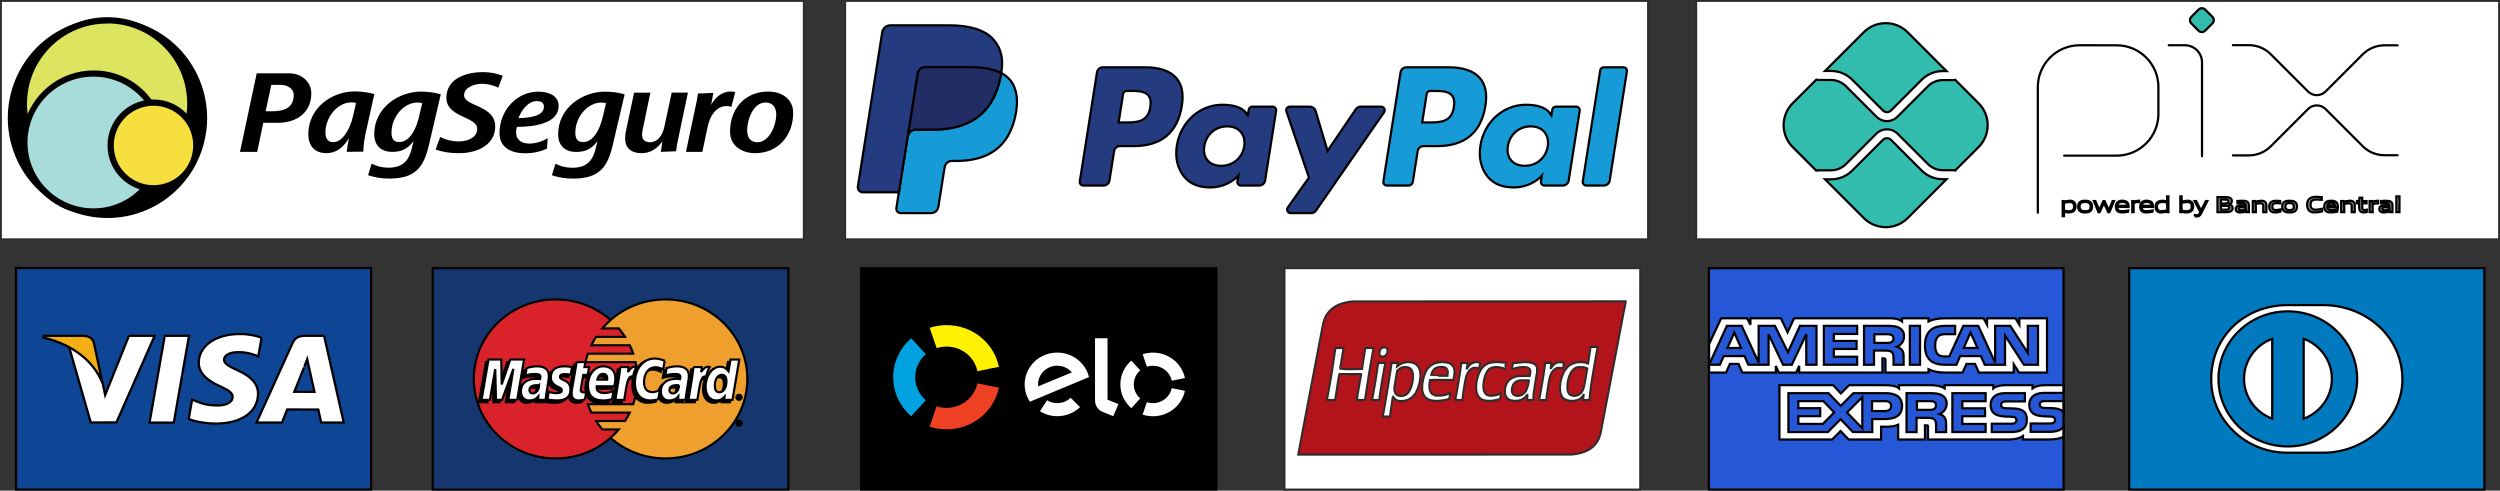 <svg xmlns="http://www.w3.org/2000/svg" xmlns:cc="http://creativecommons.org/ns#" xmlns:dc="http://purl.org/dc/elements/1.1/" xmlns:rdf="http://www.w3.org/1999/02/22-rdf-syntax-ns#" width="559.2" height="109.74"><rect width="100%" height="100%" fill="#333333" stroke="none"/><g transform="translate(-18.819 43.736)"><g stroke-width=".5"><g transform="matrix(.89 0 0 .957 58.381 1.343)" stroke="#2d2c2b"><path d="m278.37 67.331v-51.761h89.405v51.761z" fill="#fff" fill-rule="evenodd"></path><path d="m316.21 59.144-34.378 0.012v-0.083c0-0.045 0.055-0.341 0.122-0.656s0.171-0.816 0.232-1.114c0.06-0.297 0.163-0.803 0.229-1.123 0.162-0.783 0.321-1.567 0.479-2.351 0.062-0.309 0.165-0.815 0.23-1.123 0.082-0.395 0.164-0.79 0.244-1.186 0.07-0.343 0.176-0.868 0.236-1.165 0.06-0.297 0.155-0.756 0.212-1.019 0.056-0.263 0.129-0.619 0.16-0.791 0.032-0.172 0.134-0.677 0.227-1.123 0.079-0.374 0.155-0.748 0.229-1.123 0.033-0.172 0.136-0.677 0.23-1.123 0.094-0.446 0.197-0.952 0.229-1.123 0.032-0.172 0.136-0.677 0.23-1.123 0.095-0.446 0.197-0.942 0.227-1.103 0.03-0.16 0.113-0.572 0.184-0.915 0.071-0.343 0.205-0.989 0.297-1.435 0.093-0.446 0.252-1.223 0.353-1.727 0.101-0.503 0.222-1.102 0.269-1.331 0.137-0.673 0.276-1.345 0.415-2.018 0.069-0.332 0.181-0.875 0.249-1.207 0.068-0.332 0.173-0.847 0.233-1.144 0.06-0.297 0.163-0.793 0.228-1.103 0.065-0.309 0.178-0.852 0.249-1.207 0.072-0.355 0.193-0.898 0.268-1.207 0.075-0.309 0.182-0.683 0.237-0.832 0.055-0.149 0.206-0.471 0.337-0.717l0.237-0.446 0.215-0.282c0.118-0.155 0.33-0.4 0.47-0.545 0.14-0.144 0.376-0.362 0.525-0.483 0.149-0.121 0.364-0.285 0.478-0.364 0.115-0.079 0.339-0.216 0.499-0.306 0.16-0.09 0.385-0.207 0.499-0.261 0.115-0.054 0.348-0.152 0.52-0.219 0.172-0.066 0.499-0.177 0.728-0.247 0.229-0.07 0.658-0.174 0.955-0.233s0.764-0.137 1.04-0.174l0.502-0.067 68.798-0.026v0.083c0 0.045-0.055 0.341-0.122 0.656-0.085 0.399-0.169 0.798-0.251 1.197-0.07 0.343-0.173 0.84-0.228 1.103-0.078 0.374-0.155 0.749-0.232 1.123-0.072 0.355-0.184 0.898-0.247 1.207-0.064 0.309-0.167 0.815-0.229 1.123-0.062 0.309-0.166 0.815-0.231 1.123-0.075 0.36-0.149 0.721-0.222 1.082-0.058 0.286-0.162 0.801-0.232 1.144-0.07 0.343-0.182 0.886-0.25 1.207-0.067 0.32-0.17 0.817-0.228 1.103-0.058 0.286-0.163 0.801-0.233 1.144-0.07 0.343-0.182 0.886-0.249 1.207-0.067 0.32-0.168 0.807-0.223 1.082-0.154 0.763-0.309 1.526-0.465 2.288-0.056 0.275-0.157 0.761-0.223 1.082-0.085 0.409-0.169 0.818-0.253 1.227-0.073 0.355-0.176 0.86-0.231 1.123-0.054 0.263-0.156 0.759-0.226 1.102-0.082 0.402-0.165 0.804-0.247 1.207-0.066 0.321-0.17 0.826-0.231 1.124-0.06 0.297-0.166 0.812-0.234 1.144-0.068 0.332-0.18 0.875-0.247 1.207-0.068 0.332-0.17 0.828-0.226 1.103-0.077 0.374-0.153 0.749-0.23 1.123-0.082 0.401-0.166 0.802-0.252 1.202l-0.125 0.578-0.149 0.4c-0.082 0.22-0.206 0.512-0.274 0.65-0.069 0.137-0.209 0.38-0.311 0.538-0.102 0.159-0.245 0.362-0.317 0.452-0.072 0.09-0.289 0.322-0.482 0.516l-0.351 0.352-0.338 0.24c-0.186 0.132-0.386 0.266-0.445 0.298-0.059 0.032-0.282 0.146-0.497 0.254-0.215 0.107-0.518 0.244-0.674 0.304-0.156 0.06-0.465 0.162-0.686 0.226-0.222 0.065-0.459 0.128-0.528 0.141-0.069 0.013-0.307 0.062-0.53 0.11s-0.672 0.117-0.999 0.156l-0.594 0.071-34.378 0.012zm-12.231-8.892h0.895l0.025-0.066c0.014-0.036 0.025-0.121 0.025-0.189 0-0.068 0.029-0.314 0.066-0.548 0.036-0.234 0.12-0.771 0.188-1.194 0.067-0.423 0.168-1.06 0.224-1.415 0.053-0.336 0.104-0.672 0.152-1.009 0.028-0.2 0.061-0.364 0.074-0.364s0.071 0.088 0.129 0.197l0.104 0.197 0.231 0.233 0.231 0.232 0.284 0.114 0.284 0.114 0.338 0.044 0.339 0.044 0.429-0.026 0.429-0.026 0.465-0.12 0.465-0.12 0.25-0.114c0.137-0.063 0.381-0.199 0.541-0.304l0.291-0.19 0.272-0.272c0.149-0.149 0.36-0.389 0.468-0.532 0.108-0.143 0.197-0.271 0.197-0.284 0-0.013 0.053-0.102 0.118-0.197 0.065-0.096 0.198-0.361 0.295-0.59 0.098-0.229 0.25-0.641 0.338-0.915l0.161-0.499 0.083-0.432c0.046-0.238 0.105-0.631 0.131-0.874l0.048-0.441-0.028-0.374-0.028-0.374-0.087-0.374-0.087-0.374-0.141-0.28-0.141-0.281-0.272-0.288-0.271-0.288-0.321-0.166-0.321-0.166-0.354-0.085-0.354-0.085-0.354-0.026-0.354-0.026-0.394 0.045-0.394 0.045-0.321 0.082-0.322 0.082-0.279 0.129c-0.154 0.071-0.377 0.192-0.497 0.268-0.12 0.077-0.243 0.165-0.274 0.196-0.031 0.031-0.106 0.089-0.166 0.128l-0.109 0.072 0.076-0.366c0.042-0.201 0.077-0.389 0.078-0.417l9e-4 -0.052h-1.526l-0.134 0.843c-0.074 0.463-0.19 1.18-0.258 1.592-0.151 0.909-0.303 1.817-0.458 2.725-0.068 0.4-0.18 1.037-0.25 1.415-0.069 0.378-0.171 0.93-0.226 1.228-0.055 0.297-0.158 0.859-0.23 1.248-0.084 0.458-0.169 0.916-0.255 1.373-0.081 0.43-0.164 0.86-0.249 1.29-0.068 0.343-0.134 0.666-0.146 0.718l-0.023 0.094h0.895zm3.851-4.811-0.347 0.021-0.227-0.04-0.227-0.04-0.231-0.105-0.231-0.105-0.161-0.154-0.161-0.154-0.093-0.208c-0.051-0.114-0.117-0.309-0.146-0.432l-0.053-0.224 0.021-0.359 0.021-0.358 0.107-0.562c0.081-0.429 0.159-0.86 0.235-1.29 0.07-0.401 0.177-0.987 0.237-1.304l0.109-0.576 0.238-0.198c0.131-0.109 0.339-0.256 0.462-0.325l0.223-0.127 0.291-0.09 0.291-0.09 0.374-0.022 0.374-0.022 0.305 0.065 0.305 0.065 0.215 0.099 0.215 0.099 0.361 0.363 0.097 0.192c0.054 0.106 0.129 0.312 0.167 0.46l0.07 0.267-0.021 0.791-0.021 0.791-0.107 0.467c-0.059 0.257-0.171 0.65-0.249 0.874l-0.142 0.407-0.174 0.329c-0.096 0.181-0.243 0.426-0.327 0.543s-0.219 0.271-0.299 0.34c-0.097 0.083-0.196 0.162-0.298 0.239l-0.152 0.114-0.706 0.24zm8.64 1.144 0.458 0.005 0.457-0.042c0.252-0.023 0.664-0.071 0.915-0.106 0.252-0.035 0.687-0.115 0.967-0.176l0.509-0.112 0.025-0.188c0.014-0.103 0.071-0.41 0.127-0.682l0.102-0.495-0.023-0.022-0.022-0.022-0.155 0.075c-0.086 0.041-0.352 0.14-0.592 0.219l-0.436 0.144-0.458 0.089-0.458 0.089-1.456 3e-3 -0.25-0.08c-0.137-0.044-0.339-0.124-0.449-0.178l-0.199-0.099-0.164-0.148-0.164-0.148-0.128-0.224-0.128-0.224-0.08-0.281-0.08-0.281-1e-3 -1.04 0.071-0.464 0.072-0.464 0.626-0.029 0.626-0.029 2.314 0.015 2.314 0.015 0.07-0.296c0.038-0.163 0.097-0.5 0.131-0.749l0.061-0.453 9e-4 -0.381 9e-4 -0.381-0.066-0.284-0.066-0.284-0.109-0.188c-0.06-0.103-0.166-0.253-0.234-0.333-0.069-0.08-0.193-0.192-0.274-0.25-0.082-0.058-0.242-0.155-0.357-0.216l-0.208-0.111-0.363-0.088-0.363-0.087-0.448-0.043-0.448-0.043-0.416 0.027-0.416 0.027-0.499 0.096-0.499 0.096-0.312 0.125c-0.172 0.068-0.434 0.194-0.582 0.278-0.149 0.084-0.355 0.222-0.458 0.305-0.103 0.084-0.282 0.246-0.396 0.361-0.115 0.115-0.285 0.321-0.378 0.458-0.093 0.138-0.235 0.381-0.317 0.541-0.081 0.16-0.187 0.385-0.235 0.499-0.048 0.114-0.135 0.348-0.194 0.52-0.059 0.172-0.151 0.499-0.205 0.728-0.064 0.277-0.118 0.556-0.165 0.837l-0.067 0.421 1e-3 1.238 0.063 0.27c0.035 0.149 0.101 0.373 0.148 0.499 0.046 0.126 0.132 0.313 0.191 0.416 0.059 0.103 0.184 0.269 0.278 0.368 0.094 0.1 0.265 0.251 0.38 0.336 0.114 0.085 0.318 0.205 0.453 0.266l0.245 0.111 0.341 0.083c0.188 0.045 0.471 0.099 0.629 0.119 0.158 0.02 0.494 0.039 0.745 0.042zm0.784-5.861c-1.152 0-2.094-0.008-2.094-0.018 0-0.01 0.049-0.155 0.109-0.323 0.06-0.167 0.166-0.416 0.234-0.553l0.125-0.249 0.275-0.274 0.275-0.274 0.271-0.129c0.149-0.071 0.345-0.149 0.437-0.172 0.092-0.024 0.354-0.055 0.582-0.069l0.416-0.027 0.32 0.041 0.319 0.041 0.232 0.106 0.232 0.106 0.127 0.137c0.07 0.075 0.153 0.187 0.185 0.247l0.058 0.11 0.038 0.244 0.038 0.244-0.044 0.406-0.044 0.406h-2.095zm12.448 5.862 0.458 0.005 0.52-0.062c0.286-0.034 0.666-0.09 0.846-0.125 0.217-0.044 0.432-0.095 0.645-0.153 0.175-0.05 0.334-0.103 0.353-0.119 0.019-0.016 0.068-0.205 0.11-0.42 0.042-0.215 0.095-0.503 0.118-0.64s0.034-0.257 0.026-0.266c-8e-3 -9e-3 -0.039 0.003-0.068 0.026-0.029 0.023-0.233 0.109-0.454 0.191l-0.401 0.149-0.571 0.111-0.571 0.111-0.485-0.017-0.485-0.017-0.276-0.096-0.276-0.096-0.213-0.186-0.213-0.186-0.141-0.257-0.141-0.257-0.067-0.344-0.067-0.344 5e-4 -0.447 5e-4 -0.446 0.082-0.541 0.082-0.541 0.086-0.291c0.048-0.16 0.102-0.347 0.12-0.416 0.018-0.069 0.094-0.265 0.17-0.437 0.075-0.172 0.209-0.437 0.297-0.589l0.161-0.277 0.198-0.205 0.198-0.205 0.209-0.13 0.21-0.13 0.269-0.083c0.148-0.045 0.409-0.105 0.581-0.131l0.312-0.049 0.915 0.046 0.541 0.108 0.541 0.108 0.22 0.082c0.121 0.045 0.225 0.082 0.232 0.082 6e-3 0 0.035-0.154 0.065-0.343 0.029-0.189 0.081-0.499 0.115-0.69 0.034-0.191 0.054-0.355 0.044-0.365-0.01-0.01-0.172-0.036-0.361-0.058-0.189-0.021-0.702-0.059-1.139-0.085l-0.796-0.046-0.562 0.043-0.562 0.043-0.416 0.087-0.416 0.087-0.268 0.107c-0.147 0.059-0.363 0.165-0.48 0.236-0.112 0.068-0.222 0.139-0.329 0.212-0.065 0.046-0.261 0.224-0.436 0.397l-0.319 0.314-0.178 0.261c-0.098 0.143-0.267 0.442-0.376 0.664l-0.198 0.404-0.152 0.437c-0.083 0.24-0.2 0.633-0.259 0.874l-0.107 0.437-0.039 0.395-0.039 0.395 4e-4 0.52 5e-4 0.52 0.039 0.303 0.039 0.303 0.125 0.311 0.124 0.311 0.144 0.225 0.144 0.225 0.229 0.225 0.229 0.225 0.242 0.128 0.242 0.128 0.318 0.088c0.175 0.049 0.428 0.104 0.562 0.124 0.134 0.019 0.45 0.038 0.702 0.041h-5e-4zm6.844-0.015 0.562-0.016 0.354-0.09 0.354-0.091 0.229-0.108c0.126-0.059 0.332-0.177 0.457-0.261 0.126-0.084 0.321-0.244 0.433-0.355 0.112-0.111 0.279-0.301 0.37-0.422s0.171-0.214 0.178-0.207c7e-3 0.007-0.014 0.199-0.047 0.427-0.032 0.229-0.059 0.532-0.06 0.676l-6e-4 0.26h1.527l0.023-0.593 0.023-0.593 0.109-0.77c0.06-0.423 0.157-1.051 0.215-1.394 0.058-0.343 0.16-0.923 0.225-1.29 0.066-0.366 0.17-0.937 0.231-1.269l0.112-0.603 8e-3 -1.042-0.118-0.241-0.118-0.241-0.16-0.153-0.16-0.153-0.525-0.266-0.391-0.087-0.391-0.087-0.538-0.041-0.538-0.041-0.693 0.043c-0.382 0.024-0.918 0.07-1.193 0.103l-0.499 0.061-0.68 3e-3 -0.05 0.239c-0.027 0.132-0.103 0.444-0.168 0.695-0.065 0.251-0.113 0.462-0.105 0.469 7e-3 0.007 0.189-0.034 0.404-0.092 0.215-0.058 0.672-0.153 1.015-0.212l0.624-0.106 0.562-0.023 0.562-0.023 0.362 0.064 0.362 0.063 0.241 0.119 0.241 0.119 0.135 0.202 0.135 0.202-2e-3 0.318-2e-3 0.318-0.072 0.348-0.072 0.349-1.497 0.005-1.497 0.005-0.49 0.134c-0.27 0.074-0.568 0.172-0.663 0.218-0.095 0.046-0.191 0.084-0.212 0.084-0.021 0-0.181 0.089-0.356 0.198l-0.318 0.197-0.25 0.25c-0.138 0.138-0.314 0.343-0.391 0.458-0.077 0.114-0.203 0.353-0.279 0.531l-0.138 0.323-0.064 0.363-0.064 0.363v0.762l0.061 0.318 0.061 0.317 0.113 0.207c0.062 0.114 0.176 0.281 0.253 0.371l0.14 0.164 0.249 0.151 0.249 0.151 0.285 0.08c0.157 0.044 0.395 0.098 0.53 0.119l0.245 0.039 0.562-0.016h-1e-4zm0.52-1.164-0.333 0.018-0.221-0.056c-0.121-0.031-0.305-0.1-0.409-0.153l-0.188-0.097-0.103-0.122c-0.056-0.068-0.143-0.199-0.192-0.293l-0.089-0.171-0.017-0.4-0.018-0.4 0.071-0.243c0.039-0.133 0.13-0.365 0.202-0.515l0.132-0.272 0.252-0.25 0.252-0.251 0.268-0.129 0.268-0.129 0.333-0.079 0.333-0.079h2.08l0.066 0.027 0.066 0.027-0.055 0.327c-0.03 0.179-0.103 0.504-0.162 0.722-0.058 0.218-0.161 0.537-0.229 0.71-0.068 0.173-0.123 0.327-0.123 0.34 0 0.014-0.068 0.14-0.152 0.281l-0.152 0.255-0.249 0.247c-0.137 0.136-0.265 0.247-0.283 0.247s-0.102 0.047-0.187 0.104l-0.153 0.104-0.338 0.107-0.337 0.107zm13.543 1.178 0.395 0.005 0.375-0.061c0.206-0.033 0.468-0.087 0.583-0.12 0.114-0.033 0.32-0.116 0.457-0.187l0.25-0.128 0.215-0.189 0.215-0.189 0.226-0.301c0.124-0.166 0.237-0.33 0.25-0.364l0.024-0.062-0.021 0.208c-0.015 0.139-0.034 0.278-0.058 0.416-0.02 0.114-0.049 0.334-0.064 0.489l-0.028 0.281h1.632v-0.562l0.124-1.061c0.068-0.584 0.17-1.361 0.225-1.727s0.141-0.89 0.19-1.165c0.049-0.275 0.136-0.771 0.193-1.103 0.057-0.332 0.16-0.912 0.229-1.29 0.069-0.378 0.179-0.977 0.245-1.331 0.066-0.355 0.168-0.907 0.227-1.228 0.059-0.32 0.165-0.882 0.236-1.248 0.074-0.382 0.15-0.763 0.229-1.144 0.055-0.263 0.101-0.493 0.101-0.51v-0.031h-1.781l-0.026 0.26c-0.015 0.143-0.083 0.616-0.151 1.051-0.082 0.513-0.165 1.027-0.249 1.539-0.049 0.296-0.098 0.592-0.146 0.888l-0.022 0.139-0.07-0.03c-0.039-0.017-0.248-0.075-0.466-0.129l-0.395-0.099-0.541-0.042-0.541-0.042-0.458 0.043-0.458 0.043-0.416 0.105-0.416 0.105-0.395 0.193-0.395 0.193-0.291 0.215-0.291 0.216-0.252 0.27c-0.138 0.148-0.338 0.394-0.444 0.545l-0.192 0.276-0.226 0.471c-0.124 0.259-0.276 0.602-0.336 0.762-0.061 0.16-0.168 0.515-0.238 0.789l-0.127 0.498-0.063 0.646-0.063 0.646 0.047 0.52 0.047 0.52 0.056 0.187c0.031 0.103 0.095 0.286 0.143 0.408l0.088 0.221 0.16 0.217 0.16 0.217 0.183 0.15 0.183 0.15 0.25 0.124c0.138 0.068 0.368 0.156 0.512 0.196 0.144 0.04 0.378 0.087 0.52 0.105 0.142 0.019 0.436 0.036 0.653 0.039zm0.709-1.18-0.314 0.016-0.212-0.038c-0.117-0.021-0.303-0.077-0.415-0.125l-0.203-0.087-0.171-0.14-0.171-0.14-0.127-0.243-0.127-0.243-0.058-0.271-0.058-0.271 5e-3 -0.541 5e-3 -0.541 0.067-0.479 0.067-0.478 0.104-0.333c0.057-0.183 0.105-0.356 0.105-0.384 5e-4 -0.028 0.057-0.177 0.126-0.333 0.081-0.179 0.166-0.357 0.256-0.532 0.072-0.137 0.206-0.351 0.298-0.476 0.092-0.124 0.257-0.311 0.365-0.416 0.108-0.104 0.281-0.242 0.384-0.305l0.186-0.115 0.327-0.113 0.327-0.113 0.686-5e-4h0.686l0.395 0.11c0.217 0.06 0.448 0.13 0.513 0.155l0.118 0.046-0.023 0.114c-0.013 0.063-0.062 0.339-0.11 0.614-0.048 0.275-0.142 0.799-0.209 1.165s-0.171 0.918-0.23 1.227c-0.059 0.309-0.144 0.702-0.19 0.874-0.047 0.176-0.094 0.352-0.143 0.528-0.033 0.119-0.112 0.325-0.174 0.458-0.063 0.133-0.173 0.326-0.245 0.429-0.072 0.103-0.193 0.246-0.27 0.317-0.077 0.071-0.242 0.198-0.368 0.282l-0.229 0.152-0.331 0.105-0.331 0.105zm-61.235 0.978h1.011l0.073-0.447c0.04-0.246 0.118-0.719 0.173-1.051l0.229-1.373c0.071-0.423 0.176-1.051 0.235-1.394 0.059-0.343 0.152-0.876 0.207-1.183 0.055-0.308 0.111-0.57 0.124-0.583l0.023-0.023h5.437l0.06 0.06-0.047 0.24c-0.026 0.132-0.102 0.54-0.17 0.906-0.068 0.366-0.182 0.984-0.253 1.373-0.075 0.409-0.152 0.818-0.23 1.227-0.055 0.286-0.166 0.885-0.247 1.331-0.081 0.446-0.147 0.835-0.146 0.863l5e-4 0.052h2.03l0.045-0.26c0.025-0.143 0.064-0.401 0.088-0.572 0.024-0.172 0.082-0.537 0.128-0.811 0.046-0.275 0.139-0.818 0.206-1.207s0.179-1.054 0.249-1.477c0.07-0.423 0.174-1.041 0.231-1.373 0.072-0.417 0.147-0.833 0.226-1.248 0.067-0.355 0.179-0.954 0.248-1.332 0.07-0.377 0.174-0.948 0.231-1.269 0.058-0.32 0.163-0.901 0.234-1.29 0.071-0.389 0.161-0.843 0.199-1.009l0.07-0.302h-2.056l-0.028 0.198c-0.015 0.108-0.065 0.413-0.11 0.676-0.045 0.263-0.128 0.731-0.183 1.04s-0.157 0.899-0.225 1.311c-0.067 0.403-0.132 0.807-0.194 1.212l-0.069 0.463-1.509 0.031-1.509 0.03-1.264-0.03c-0.695-0.017-1.268-0.033-1.272-0.037-5e-3 -0.004 0.019-0.166 0.052-0.359 0.044-0.25 0.091-0.499 0.141-0.747 0.064-0.319 0.126-0.638 0.186-0.957 0.058-0.309 0.124-0.693 0.146-0.853 0.022-0.16 0.069-0.427 0.104-0.593 0.035-0.166 0.101-0.515 0.147-0.776 0.046-0.261 0.095-0.505 0.109-0.541l0.025-0.066h-2.039l-0.065 0.364c-0.036 0.2-0.084 0.486-0.106 0.634-0.023 0.149-0.099 0.626-0.169 1.061s-0.174 1.081-0.23 1.435l-0.228 1.435c-0.08 0.5-0.165 0.999-0.254 1.498-0.074 0.409-0.149 0.819-0.226 1.227-0.054 0.286-0.157 0.829-0.229 1.207-0.075 0.396-0.153 0.791-0.233 1.186-0.056 0.275-0.119 0.593-0.138 0.707-0.02 0.114-0.084 0.445-0.143 0.734-0.059 0.289-0.107 0.556-0.107 0.593v0.067h1.011zm11.191 0h0.895l0.025-0.066c0.014-0.036 0.025-0.131 0.025-0.211 0-0.08 0.056-0.495 0.125-0.922 0.157-0.974 0.318-1.947 0.483-2.92 0.071-0.41 0.145-0.819 0.223-1.227 0.066-0.343 0.168-0.877 0.226-1.186 0.058-0.309 0.172-0.897 0.254-1.306 0.081-0.409 0.158-0.761 0.171-0.781l0.023-0.037-1.81 0.022-0.076 0.541c-0.041 0.297-0.132 0.887-0.201 1.31-0.069 0.423-0.174 1.069-0.233 1.435-0.071 0.438-0.147 0.875-0.228 1.311-0.067 0.355-0.169 0.898-0.227 1.206-0.058 0.309-0.162 0.852-0.232 1.207-0.069 0.355-0.162 0.823-0.207 1.04-0.045 0.217-0.092 0.437-0.106 0.489l-0.025 0.093h0.895zm20.932 0h0.888l0.027-0.376c0.015-0.207 0.065-0.623 0.112-0.926 0.047-0.302 0.143-0.906 0.213-1.34 0.089-0.537 0.185-1.074 0.29-1.608 0.089-0.45 0.19-0.897 0.224-0.993 0.034-0.097 0.062-0.201 0.062-0.233 0-0.032 0.067-0.202 0.148-0.38 0.082-0.177 0.234-0.449 0.338-0.604l0.19-0.281 0.254-0.235 0.254-0.235 0.313-0.149 0.313-0.15 0.479 0.003 0.478 0.003 0.235 0.07c0.129 0.039 0.246 0.07 0.26 0.07 0.013 0 0.025-0.044 0.025-0.098 0-0.054 0.047-0.328 0.104-0.609 0.057-0.281 0.104-0.522 0.104-0.537s-0.136-0.068-0.302-0.118c-0.166-0.05-0.395-0.103-0.51-0.117l-0.208-0.026-0.27 0.048c-0.149 0.026-0.37 0.084-0.491 0.129-0.122 0.045-0.323 0.146-0.446 0.225-0.123 0.079-0.316 0.234-0.428 0.343-0.112 0.109-0.299 0.33-0.417 0.49-0.092 0.124-0.183 0.249-0.274 0.374l-0.059 0.083 0.036-0.166c0.02-0.092 0.075-0.391 0.123-0.666s0.097-0.532 0.109-0.572l0.022-0.073h-1.587v0.101c0 0.055-0.047 0.387-0.104 0.738-0.057 0.351-0.152 0.938-0.21 1.304-0.058 0.366-0.161 1.003-0.229 1.415-0.072 0.438-0.149 0.874-0.229 1.311-0.157 0.833-0.317 1.665-0.481 2.497-0.07 0.355-0.154 0.773-0.186 0.931-0.033 0.157-0.059 0.302-0.059 0.322v0.037zm21.088 0h0.908v-0.556l0.104-0.689c0.058-0.379 0.153-0.98 0.211-1.334 0.058-0.355 0.131-0.804 0.162-0.999 0.031-0.194 0.112-0.616 0.18-0.936 0.069-0.321 0.154-0.667 0.19-0.77 0.036-0.103 0.066-0.211 0.066-0.24 5e-4 -0.029 0.078-0.216 0.172-0.415l0.172-0.363 0.226-0.301 0.226-0.3 0.247-0.186c0.136-0.102 0.355-0.238 0.487-0.302l0.239-0.116 1.04 0.007 0.205 0.066 0.205 0.066 0.035-0.021 0.034-0.021 2e-3 -0.133c9e-4 -0.073 0.045-0.345 0.099-0.604l0.097-0.471-0.109-0.043c-0.105-0.039-0.211-0.075-0.318-0.108l-0.208-0.066-0.749 2e-3 -0.305 0.107-0.305 0.107-0.229 0.138-0.229 0.138-0.298 0.312-0.298 0.312-0.16 0.242c-0.088 0.133-0.166 0.236-0.172 0.229-7e-3 -0.007 0.041-0.285 0.106-0.616 0.065-0.332 0.119-0.646 0.12-0.697l2e-3 -0.094h-1.539v0.027c0 0.015-0.038 0.281-0.085 0.593-0.047 0.312-0.141 0.913-0.209 1.336-0.082 0.506-0.165 1.013-0.249 1.519-0.073 0.438-0.15 0.874-0.23 1.311-0.058 0.309-0.16 0.852-0.228 1.207-0.068 0.355-0.179 0.926-0.247 1.269l-0.201 1.009-0.077 0.385h0.908zm-40.259-10.153 0.252 1e-3 0.402-0.137 0.178-0.18 0.178-0.18 0.093-0.24 0.094-0.24 4e-3 -0.354 4e-3 -0.353-0.083-0.138-0.083-0.138-0.145-0.089-0.145-0.09h-0.625l-0.213 0.095-0.213 0.095-0.123 0.133-0.124 0.133-0.097 0.229-0.097 0.229-0.018 0.356-0.018 0.356 0.09 0.177 0.09 0.177 0.174 0.079 0.174 0.079z" fill="#b3131b"></path></g><g transform="matrix(.995 0 0 .988 -380.75 8.595)" stroke="#000"><path d="m785.75 7.752v50.128h79.72v-50.128z" fill="#2557d6"></path><path d="m785.78 31.382h3.827l0.863-1.956h1.932l0.861 1.956h7.529v-1.495l0.672 1.502h3.909l0.672-1.524v1.518h18.712l-9e-3 -3.211h0.362c0.253 0.008 0.328 0.03 0.328 0.424v2.787h9.678v-0.747c0.781 0.393 1.995 0.747 3.592 0.747h4.071l0.871-1.956h1.932l0.852 1.956h7.846v-1.858l1.188 1.858h6.287v-12.282h-6.222v1.45l-0.871-1.45h-6.385v1.45l-0.8-1.45h-8.624c-1.443 0-2.712 0.189-3.737 0.717v-0.717h-5.951v0.717c-0.652-0.544-1.541-0.717-2.53-0.717h-21.743l-1.459 3.172-1.498-3.172h-6.848v1.45l-0.752-1.45h-5.84l-2.712 5.84v6.443h3e-4zm24.155-1.772h-2.296l-9e-3 -6.897-3.248 6.897h-1.966l-3.256-6.903v6.903h-4.555l-0.861-1.964h-4.663l-0.869 1.964h-2.433l4.011-8.806h3.328l3.809 8.338v-8.338h3.655l2.931 5.974 2.692-5.974h3.729zm-16.956-3.792-1.533-3.511-1.524 3.511zm26.093 3.792h-7.482v-8.806h7.482v1.834h-5.242v1.587h5.116v1.805h-5.116v1.759h5.242zm10.543-6.434c0 1.404-0.997 2.129-1.578 2.347 0.49 0.175 0.909 0.485 1.108 0.742 0.316 0.438 0.371 0.829 0.371 1.616v1.73h-2.259l-9e-3 -1.111c0-0.53 0.054-1.292-0.353-1.716-0.327-0.31-0.826-0.377-1.633-0.377h-2.404v3.203h-2.24v-8.806h5.151c1.145 0 1.988 0.028 2.712 0.422 0.709 0.393 1.133 0.968 1.133 1.95zm-2.831 1.308c-0.308 0.176-0.672 0.181-1.108 0.181h-2.721v-1.956h2.758c0.39 0 0.798 0.016 1.062 0.159 0.29 0.128 0.47 0.401 0.47 0.778 0 0.385-0.171 0.695-0.461 0.837zm6.423 5.127h-2.285v-8.806h2.285zm26.528 0h-3.174l-4.245-6.61v6.61h-4.561l-0.872-1.964h-4.652l-0.845 1.964h-2.621c-1.088 0-2.467-0.226-3.247-0.974-0.787-0.748-1.197-1.76-1.197-3.362 0-1.306 0.245-2.5 1.207-3.444 0.724-0.703 1.858-1.027 3.401-1.027h2.168v1.887h-2.123c-0.817 0-1.279 0.114-1.723 0.522-0.382 0.371-0.644 1.072-0.644 1.995 0 0.943 0.199 1.624 0.616 2.068 0.345 0.348 0.972 0.454 1.561 0.454h1.006l3.156-6.925h3.356l3.792 8.329v-8.329h3.41l3.937 6.133v-6.133h2.294zm-13.614-3.792-1.55-3.511-1.541 3.511zm19.321 17.854c-0.544 0.748-1.604 1.127-3.039 1.127h-4.325v-1.889h4.308c0.427 0 0.726-0.053 0.906-0.218 0.17-0.148 0.266-0.356 0.265-0.574 0-0.257-0.109-0.46-0.274-0.583-0.163-0.135-0.399-0.196-0.789-0.196-2.103-0.067-4.726 0.061-4.726-2.726 0-1.278 0.863-2.622 3.213-2.622h4.461v-1.752h-4.145c-1.251 0-2.159 0.282-2.803 0.719v-0.719h-6.131c-0.981 0-2.131 0.229-2.676 0.719v-0.719h-10.948v0.719c-0.871-0.591-2.341-0.719-3.02-0.719h-7.221v0.719c-0.689-0.627-2.222-0.719-3.157-0.719h-8.082l-1.849 1.881-1.732-1.881h-12.074v12.29h11.846l1.906-1.911 1.795 1.911 7.302 0.006v-2.891h0.718c0.969 0.014 2.112-0.023 3.12-0.432v3.317h6.023v-3.203h0.29c0.371 0 0.407 0.015 0.407 0.362v2.841h18.296c1.161 0 2.376-0.279 3.048-0.786v0.786h5.803c1.208 0 2.387-0.159 3.284-0.566l2e-4 -2.29zm-36.277-4.728c0 2.447-1.942 2.952-3.9 2.952h-2.795v2.954h-4.353l-2.758-2.916-2.866 2.916h-8.872v-8.808h9.008l2.756 2.887 2.849-2.887h7.157c1.777 0 3.774 0.463 3.774 2.902zm-17.806 4.054h-5.507v-1.752h4.917v-1.797h-4.917v-1.601h5.615l2.45 2.567zm8.872 1.009-3.439-3.588 3.439-3.474zm5.085-3.917h-2.894v-2.243h2.92c0.809 0 1.37 0.31 1.37 1.08 0 0.762-0.535 1.163-1.396 1.163zm15.163-4.048h7.475v1.822h-5.245v1.601h5.117v1.797h-5.117v1.752l5.245 8e-3v1.828h-7.475zm-2.874 4.715c0.498 0.173 0.906 0.483 1.097 0.739 0.316 0.43 0.362 0.832 0.371 1.608v1.746h-2.249v-1.102c0-0.53 0.054-1.315-0.362-1.724-0.327-0.316-0.826-0.391-1.643-0.391h-2.394v3.217h-2.251v-8.808h5.171c1.134 0 1.96 0.047 2.695 0.416 0.707 0.401 1.151 0.951 1.151 1.956-1e-4 1.406-0.998 2.123-1.587 2.343zm-1.266-1.114c-0.3 0.167-0.67 0.182-1.106 0.182h-2.721v-1.978h2.758c0.399 0 0.798 8e-3 1.069 0.159 0.29 0.143 0.464 0.416 0.464 0.792 0 0.377-0.174 0.68-0.464 0.845zm20.218 0.561c0.436 0.424 0.67 0.96 0.67 1.866 0 1.895-1.259 2.779-3.518 2.779h-4.362v-1.889h4.345c0.425 0 0.726-0.053 0.915-0.218 0.154-0.136 0.265-0.334 0.265-0.574 0-0.257-0.12-0.46-0.273-0.583-0.171-0.134-0.407-0.195-0.797-0.195-2.095-0.067-4.718 0.061-4.718-2.726 0-1.278 0.854-2.623 3.202-2.623h4.49v1.875h-4.109c-0.407 0-0.672 0.015-0.897 0.159-0.245 0.143-0.336 0.354-0.336 0.633 0 0.332 0.208 0.558 0.49 0.656 0.236 0.077 0.49 0.1 0.871 0.1l1.206 0.031c1.216 0.028 2.05 0.225 2.558 0.708zm8.887-2.358h-4.082c-0.407 0-0.678 0.014-0.906 0.159-0.236 0.143-0.327 0.354-0.327 0.634 0 0.332 0.199 0.558 0.49 0.656 0.236 0.077 0.49 0.1 0.863 0.1l1.214 0.03c1.225 0.028 2.042 0.226 2.541 0.709 0.091 0.067 0.145 0.142 0.208 0.218v-2.506z" fill="#fff"></path></g><g transform="matrix(1.014 0 0 .986 -382.51 8.711)" stroke="#000"><path d="m865.47 7.649v50.231h78.36v-50.231z" fill="#0079be"></path><path d="m925.74 32.91c0-9.987-8.336-16.891-17.47-16.888h-7.86c-9.243-0.003-16.85 6.902-16.85 16.888 0 9.135 7.608 16.64 16.85 16.596h7.86c9.133 0.044 17.47-7.464 17.47-16.596z" fill="#fff"></path><path d="m900.46 17.437c-8.446 0.003-15.289 6.862-15.291 15.328 2e-3 8.465 6.846 15.323 15.291 15.326 8.448-0.003 15.293-6.862 15.294-15.326-1e-3 -8.466-6.846-15.325-15.294-15.328z" fill="#0079be"></path><path d="m890.8 32.725c8e-3 -4.137 2.587-7.665 6.223-9.067v18.131c-3.636-1.401-6.215-4.927-6.223-9.065zm13.16 9.069v-18.136c3.637 1.398 6.22 4.928 6.226 9.067-6e-3 4.14-2.589 7.667-6.226 9.069z" fill="#fff"></path></g></g><g transform="matrix(.935 0 0 .912 -366.61 10.579)"><path d="m617.96 5.943v54.82h85.52v-54.82z"></path><path d="m636.3 25.832c0.746-0.252 1.546-0.384 2.379-0.384 3.64 0 6.677 2.588 7.368 6.019l5.153-1.052c-1.184-5.833-6.337-10.23-12.521-10.23-1.414 0-2.774 0.23-4.046 0.658z" fill="#fff100"></path><path d="m630.21 42.542 3.487-3.947c-1.557-1.381-2.533-3.388-2.533-5.636 0-2.237 0.976-4.254 2.533-5.625l-3.487-3.936c-2.642 2.346-4.309 5.756-4.309 9.572 0 3.804 1.667 7.225 4.309 9.572z" fill="#00a3df"></path><path d="m646.04 34.472c-0.702 3.432-3.728 6.008-7.368 6.008-0.833 0-1.634-0.132-2.39-0.384l-1.667 4.989c1.272 0.427 2.642 0.658 4.057 0.658 6.184 0 11.337-4.386 12.521-10.218z" fill="#ee4023"></path><path d="m668.36 38.002c-0.855 0.833-2.006 1.338-3.278 1.316-0.877-0.011-1.688-0.274-2.368-0.713l-1.71 2.719c1.173 0.735 2.544 1.173 4.035 1.195 2.16 0.033 4.133-0.822 5.57-2.215zm-3.092-11.085c-4.298-0.066-7.85 3.377-7.916 7.675-0.022 1.612 0.439 3.125 1.261 4.375l14.122-6.041c-0.789-3.388-3.816-5.943-7.466-6.008m-4.682 8.289c-0.022-0.175-0.033-0.362-0.033-0.548 0.044-2.533 2.127-4.561 4.66-4.517 1.381 0.022 2.61 0.647 3.432 1.633zm16.589-11.797v15.054l2.61 1.085-1.239 2.971-2.587-1.075c-0.581-0.252-0.976-0.636-1.272-1.075-0.285-0.439-0.504-1.053-0.504-1.864v-15.098zm9.418 6.962c0.461-0.153 0.943-0.23 1.458-0.23 2.226 0 4.068 1.579 4.495 3.673l3.147-0.647c-0.724-3.563-3.87-6.239-7.642-6.239-0.866 0-1.7 0.143-2.467 0.395zm-3.717 10.186 2.127-2.401c-0.954-0.844-1.546-2.072-1.546-3.443s0.603-2.598 1.546-3.432l-2.127-2.401c-1.612 1.425-2.631 3.519-2.631 5.844s1.02 4.407 2.631 5.833zm9.67-4.912c-0.427 2.094-2.28 3.673-4.495 3.673-0.504 0-0.998-0.088-1.458-0.241l-1.02 3.048c0.778 0.263 1.612 0.406 2.478 0.406 3.772 0 6.918-2.675 7.642-6.239z" fill="#fff"></path></g><g transform="matrix(.982 0 0 .954 -402.56 -.073)" stroke="#000" stroke-width=".5"><path d="m527.68 17.118v51.923h81v-51.923z" fill="#16366f"></path><path d="m574.31 43.08c0 10.296-8.346 18.64-18.641 18.64s-18.64-8.345-18.64-18.64c0-10.294 8.345-18.64 18.64-18.64 10.295 0 18.641 8.346 18.641 18.64" fill="#d9222a"></path><path d="m580.69 24.439c-4.816 0-9.205 1.827-12.514 4.825-0.674 0.612-1.303 1.271-1.882 1.973h3.766c0.516 0.627 0.99 1.286 1.421 1.974h-6.608c-0.397 0.636-0.756 1.295-1.074 1.974h8.755c0.3 0.642 0.564 1.301 0.789 1.974h-10.334c-0.217 0.647-0.398 1.306-0.542 1.974h11.417c0.279 1.297 0.42 2.62 0.42 3.947 0 2.07-0.338 4.062-0.961 5.921h-10.334c0.225 0.673 0.488 1.332 0.789 1.974h8.756c-0.318 0.679-0.677 1.338-1.075 1.974h-6.607c0.431 0.688 0.907 1.348 1.421 1.973h3.765c-0.579 0.703-1.208 1.363-1.883 1.974 3.309 2.998 7.697 4.824 12.514 4.824 10.295-1e-4 18.641-8.345 18.641-18.64 0-10.294-8.346-18.64-18.641-18.64" fill="#ee9f2d"></path><path d="m596.85 53.471c0-0.332 0.269-0.602 0.602-0.602s0.602 0.27 0.602 0.602c0 0.332-0.269 0.602-0.602 0.602-0.333-1e-4 -0.602-0.27-0.602-0.602zm0.602 0.458c0.253-1e-4 0.458-0.205 0.458-0.458 0-0.253-0.205-0.457-0.457-0.457h-4e-4c-0.252-4e-4 -0.457 0.204-0.457 0.456v0.001c-3e-4 0.253 0.204 0.458 0.457 0.458 1e-4 -1e-4 3e-4 -1e-4 5e-4 -1e-4zm-0.081-0.193h-0.123v-0.529h0.223c0.047 0 0.094 0 0.136 0.026 0.043 0.029 0.067 0.08 0.067 0.133 0 0.059-0.035 0.115-0.092 0.136l0.097 0.234h-0.137l-0.081-0.209h-0.09v0.209zm0-0.3h0.068c0.026 0 0.052 2e-3 0.075-0.01 0.02-0.013 0.031-0.037 0.031-0.061 0-0.02-0.013-0.044-0.03-0.054-0.021-0.014-0.056-0.01-0.079-0.01h-0.066zm-46.056-8.314c-0.212-0.025-0.306-0.031-0.452-0.031-1.147 0-1.728 0.393-1.728 1.17 0 0.479 0.283 0.784 0.726 0.784 0.824 0 1.418-0.785 1.454-1.923zm1.472 3.426h-1.677l0.039-0.797c-0.511 0.63-1.194 0.929-2.121 0.929-1.097 0-1.849-0.857-1.849-2.101 0-1.872 1.308-2.964 3.553-2.964 0.229 0 0.523 0.021 0.825 0.059 0.063-0.253 0.079-0.362 0.079-0.498 0-0.51-0.353-0.7-1.298-0.7-0.99-0.011-1.806 0.236-2.142 0.346 0.021-0.128 0.28-1.73 0.28-1.73 1.008-0.295 1.674-0.407 2.422-0.407 1.738 0 2.658 0.78 2.656 2.255 3e-3 0.395-0.062 0.883-0.164 1.524-0.176 1.114-0.552 3.502-0.604 4.083zm-6.455 0h-2.024l1.159-7.269-2.588 7.269h-1.379l-0.17-7.227-1.218 7.227h-1.894l1.582-9.456h2.91l0.176 5.293 1.775-5.293h3.236l-1.565 9.456m36.863-3.426c-0.212-0.025-0.305-0.031-0.451-0.031-1.147 0-1.727 0.393-1.727 1.17 0 0.479 0.283 0.784 0.725 0.784 0.824 0 1.419-0.785 1.453-1.923zm1.473 3.426h-1.677l0.038-0.797c-0.511 0.63-1.194 0.929-2.12 0.929-1.097 0-1.849-0.857-1.849-2.101 0-1.872 1.307-2.964 3.553-2.964 0.229 0 0.523 0.021 0.824 0.059 0.063-0.253 0.079-0.362 0.079-0.498 0-0.51-0.352-0.7-1.298-0.7-0.99-0.011-1.806 0.236-2.142 0.346 0.021-0.128 0.281-1.73 0.281-1.73 1.009-0.295 1.673-0.407 2.421-0.407 1.738 0 2.659 0.78 2.657 2.255 3e-3 0.395-0.062 0.883-0.164 1.524-0.175 1.114-0.552 3.502-0.604 4.083zm-22.887-0.117c-0.554 0.174-0.986 0.249-1.454 0.249-1.035 0-1.599-0.595-1.599-1.689-0.015-0.34 0.149-1.234 0.277-2.05 0.117-0.718 0.877-5.247 0.877-5.247h2.012l-0.235 1.164h1.215l-0.275 1.848h-1.219c-0.234 1.462-0.566 3.284-0.57 3.526 0 0.396 0.212 0.569 0.693 0.569 0.231 0 0.409-0.023 0.546-0.073l-0.268 1.703m6.168-0.062c-0.691 0.211-1.358 0.313-2.064 0.311-2.252-0.002-3.425-1.178-3.425-3.43 0-2.629 1.493-4.564 3.52-4.564 1.659 0 2.718 1.083 2.718 2.783 0 0.564-0.073 1.114-0.248 1.891h-4.006c-0.136 1.115 0.578 1.58 1.748 1.58 0.72 0 1.369-0.148 2.092-0.484zm-1.131-4.559c0.011-0.16 0.213-1.373-0.936-1.373-0.641 0-1.099 0.488-1.286 1.373zm-12.817-0.521c0 0.973 0.472 1.643 1.541 2.147 0.82 0.385 0.946 0.499 0.946 0.848 0 0.479-0.361 0.696-1.162 0.696-0.604 0-1.165-0.094-1.813-0.303 0 0-0.266 1.695-0.278 1.776 0.46 0.1 0.87 0.193 2.106 0.227 2.135 0 3.121-0.813 3.121-2.57 0-1.057-0.413-1.677-1.427-2.143-0.849-0.389-0.946-0.476-0.946-0.836 0-0.416 0.336-0.628 0.991-0.628 0.397 0 0.94 0.042 1.454 0.116l0.288-1.784c-0.524-0.083-1.318-0.15-1.781-0.15-2.264 0-3.047 1.183-3.041 2.603m23.79-2.401c0.562 0 1.086 0.147 1.808 0.511l0.331-2.052c-0.296-0.116-1.34-0.8-2.224-0.8-1.354 0-2.499 0.672-3.304 1.781-1.175-0.389-1.657 0.397-2.249 1.18l-0.526 0.122c0.04-0.258 0.076-0.514 0.064-0.773h-1.858c-0.254 2.38-0.704 4.79-1.056 7.173l-0.092 0.517h2.025c0.338-2.196 0.523-3.602 0.636-4.553l0.762-0.424c0.114-0.424 0.47-0.567 1.185-0.549-0.096 0.52-0.144 1.048-0.144 1.577 0 2.516 1.357 4.082 3.536 4.082 0.561 0 1.043-0.074 1.788-0.276l0.356-2.156c-0.671 0.33-1.221 0.486-1.72 0.486-1.176 0-1.888-0.868-1.888-2.304-1e-4 -2.082 1.059-3.542 2.57-3.542"></path><path d="m546.91 47.985h-2.024l1.16-7.268-2.588 7.268h-1.379l-0.171-7.226-1.218 7.226h-1.894l1.582-9.454h2.91l0.082 5.853 1.963-5.853h3.143l-1.565 9.454" fill="#fff"></path><path d="m594.92 39.092-0.449 2.732c-0.553-0.728-1.148-1.255-1.933-1.255-1.021 0-1.951 0.774-2.559 1.913-0.847-0.176-1.724-0.474-1.724-0.474l-4e-4 7e-3c0.068-0.637 0.096-1.026 0.089-1.157h-1.859c-0.253 2.38-0.703 4.79-1.055 7.173l-0.093 0.517h2.024c0.274-1.775 0.483-3.25 0.637-4.419 0.692-0.625 1.038-1.17 1.736-1.134-0.309 0.748-0.491 1.61-0.491 2.494 0 1.923 0.973 3.191 2.444 3.191 0.742 0 1.31-0.256 1.866-0.848l-0.095 0.715h1.914l1.541-9.454zm-2.531 7.679c-0.689 0-1.037-0.51-1.037-1.516 0-1.511 0.651-2.583 1.569-2.583 0.695 0 1.072 0.53 1.072 1.507 1e-4 1.525-0.661 2.592-1.604 2.592z"></path><path d="m551.89 44.561c-0.212-0.025-0.306-0.031-0.451-0.031-1.147 0-1.727 0.393-1.727 1.17 0 0.478 0.283 0.784 0.725 0.784 0.825-1e-4 1.419-0.785 1.454-1.923zm1.472 3.425h-1.677l0.038-0.796c-0.511 0.629-1.194 0.929-2.121 0.929-1.097 0-1.849-0.857-1.849-2.101 0-1.873 1.308-2.964 3.553-2.964 0.229 0 0.524 0.021 0.824 0.059 0.063-0.254 0.079-0.362 0.079-0.499 0-0.51-0.352-0.699-1.298-0.699-0.99-0.011-1.806 0.236-2.142 0.345 0.021-0.127 0.28-1.728 0.28-1.728 1.008-0.297 1.674-0.408 2.422-0.408 1.738 0 2.659 0.781 2.657 2.254 3e-3 0.397-0.063 0.884-0.165 1.524-0.175 1.114-0.552 3.502-0.604 4.083zm27.143-9.2-0.332 2.053c-0.722-0.363-1.246-0.511-1.808-0.511-1.511 0-2.57 1.46-2.57 3.542 0 1.435 0.712 2.303 1.888 2.303 0.498 0 1.048-0.155 1.719-0.486l-0.355 2.155c-0.746 0.203-1.227 0.278-1.789 0.278-2.178 0-3.536-1.566-3.536-4.082 0-3.38 1.875-5.743 4.558-5.743 0.883 1e-4 1.928 0.375 2.224 0.491m3.265 5.775c-0.212-0.025-0.305-0.031-0.451-0.031-1.147 0-1.727 0.393-1.727 1.17 0 0.478 0.283 0.784 0.725 0.784 0.824-1e-4 1.419-0.785 1.453-1.923zm1.472 3.425h-1.677l0.038-0.796c-0.511 0.629-1.194 0.929-2.121 0.929-1.097 0-1.849-0.857-1.849-2.101 0-1.873 1.308-2.964 3.553-2.964 0.23 0 0.524 0.021 0.825 0.059 0.062-0.254 0.079-0.362 0.079-0.499 0-0.51-0.352-0.699-1.298-0.699-0.99-0.011-1.807 0.236-2.142 0.345 0.021-0.127 0.281-1.728 0.281-1.728 1.008-0.297 1.674-0.408 2.421-0.408 1.739 0 2.659 0.781 2.657 2.254 4e-3 0.397-0.062 0.884-0.164 1.524-0.175 1.114-0.553 3.502-0.603 4.083zm-22.887-0.117c-0.554 0.174-0.986 0.25-1.454 0.25-1.035 0-1.599-0.595-1.599-1.689-0.014-0.341 0.149-1.234 0.278-2.05 0.116-0.719 0.877-5.248 0.877-5.248h2.011l-0.235 1.164h1.032l-0.275 1.847h-1.036c-0.234 1.463-0.567 3.284-0.571 3.526 0 0.398 0.212 0.569 0.693 0.569 0.231 0 0.409-0.023 0.546-0.072l-0.268 1.702m6.168-0.061c-0.691 0.211-1.358 0.313-2.064 0.312-2.252-0.002-3.426-1.178-3.426-3.43 0-2.63 1.493-4.564 3.52-4.564 1.658 0 2.718 1.083 2.718 2.783 0 0.564-0.073 1.115-0.247 1.891h-4.006c-0.136 1.115 0.578 1.581 1.748 1.581 0.72 0 1.369-0.149 2.091-0.486zm-1.131-4.56c0.012-0.16 0.214-1.373-0.936-1.373-0.64 0-1.099 0.49-1.285 1.373zm-12.817-0.52c0 0.973 0.472 1.642 1.541 2.147 0.82 0.385 0.946 0.5 0.946 0.849 0 0.479-0.362 0.696-1.162 0.696-0.604 0-1.166-0.094-1.814-0.303 0 0-0.265 1.695-0.277 1.776 0.459 0.1 0.87 0.192 2.105 0.228 2.136 0 3.122-0.813 3.122-2.57 0-1.057-0.412-1.677-1.427-2.143-0.848-0.39-0.946-0.476-0.946-0.836 0-0.415 0.337-0.629 0.991-0.629 0.397 0 0.939 0.044 1.454 0.117l0.288-1.784c-0.523-0.083-1.318-0.15-1.78-0.15-2.264 0-3.047 1.182-3.041 2.603m41.378 5.258h-1.915l0.095-0.716c-0.555 0.594-1.124 0.85-1.866 0.85-1.471 0-2.443-1.268-2.443-3.191 0-2.558 1.508-4.714 3.293-4.714 0.785 0 1.379 0.321 1.932 1.048l0.449-2.732h1.996zm-2.985-1.777c0.942 0 1.604-1.068 1.604-2.591 0-0.977-0.377-1.507-1.072-1.507-0.918 0-1.57 1.071-1.57 2.583-1e-4 1.006 0.349 1.515 1.038 1.515zm-5.903-5.912c-0.253 2.38-0.703 4.79-1.055 7.172l-0.092 0.517h2.024c0.724-4.702 0.899-5.62 2.034-5.505 0.181-0.962 0.517-1.805 0.768-2.231-0.848-0.176-1.321 0.302-1.941 1.212 0.049-0.393 0.139-0.775 0.121-1.166h-1.859m-16.659 0c-0.254 2.38-0.704 4.79-1.056 7.172l-0.092 0.517h2.025c0.723-4.702 0.898-5.62 2.032-5.505 0.182-0.962 0.518-1.805 0.768-2.231-0.847-0.176-1.321 0.302-1.94 1.212 0.049-0.393 0.138-0.775 0.121-1.166h-1.859m26.436 7.087c0-0.334 0.27-0.602 0.602-0.602 0.332-3e-4 0.602 0.269 0.602 0.601v0.002c-1e-4 0.332-0.27 0.602-0.602 0.602-0.332-2e-4 -0.602-0.27-0.602-0.602zm0.602 0.457c0.253 1e-4 0.457-0.205 0.457-0.457v-3e-4c3e-4 -0.253-0.204-0.458-0.457-0.458h-4e-4c-0.253 1e-4 -0.458 0.205-0.458 0.458 3e-4 0.253 0.205 0.457 0.458 0.457zm-0.081-0.194h-0.123v-0.528h0.224c0.046 0 0.094 9e-4 0.135 0.026 0.043 0.029 0.068 0.08 0.068 0.132 0 0.06-0.035 0.116-0.092 0.137l0.098 0.232h-0.137l-0.081-0.208h-0.09v0.208zm0-0.299h0.068c0.025 0 0.053 0.002 0.076-0.01 0.02-0.013 0.031-0.037 0.031-0.061-9e-4 -0.022-0.012-0.042-0.03-0.054-0.021-0.012-0.056-0.009-0.079-0.009h-0.065v0.135z" fill="#fff"></path></g><g transform="translate(10 2.856)"><path d="m388.23 6.932v-53.311h179.58v53.311z" fill="#fff" fill-rule="evenodd" stroke="#2d2c2b" stroke-miterlimit="10.433" stroke-width=".424"></path><g transform="translate(107.09 -65.609)" stroke="#000" stroke-width=".5"><path d="m357.55 66.582v-28.086c0-5.166 4.19-9.356 9.356-9.356l8.292 0.012c5.151 0.011 9.324 4.19 9.324 9.343v0.002 5.977 0c0 5.167-4.189 9.357-9.356 9.357h-11.72" fill="none" stroke-linecap="round" stroke-linejoin="round"></path><path d="m386.84 29.138h3.597v0c2.12 0 3.84 1.72 3.84 3.84v20.979" fill="none" stroke-linecap="round" stroke-linejoin="round"></path><path d="m393.51 25.888-1.631-1.632c-0.188-0.187-0.303-0.446-0.303-0.732s0.116-0.545 0.303-0.732l1.631-1.631c0.188-0.188 0.447-0.304 0.734-0.304 0.286 0 0.546 0.116 0.734 0.304l1.629 1.631c0.188 0.187 0.303 0.446 0.303 0.732s-0.116 0.545-0.303 0.732l-1.637 1.632c-0.188 0.188-0.447 0.304-0.733 0.304s-0.545-0.116-0.733-0.304" fill="#32bcad"></path><path d="m401.19 29.12h3.567 3e-3c1.909 0 3.638 0.774 4.89 2.024l8.344 8.344c0.501 0.501 1.193 0.811 1.957 0.811s1.456-0.31 1.957-0.811l8.314-8.312c1.251-1.25 2.979-2.024 4.887-2.024h4e-3 2.9" fill="none" stroke-linecap="round" stroke-linejoin="round"></path><path d="m401.19 53.774h3.567 2e-3c1.909 0 3.638-0.774 4.89-2.025l8.344-8.344c0.501-0.5 1.193-0.81 1.957-0.81s1.456 0.31 1.957 0.81l8.313 8.313c1.252 1.25 2.98 2.024 4.889 2.024h2e-3 2.9" fill="none" stroke-linecap="round" stroke-linejoin="round"></path><g fill="#32bcad"><path d="m336.29 59.103h-0.024c-1.842 0-3.509-0.748-4.715-1.956l-6.846-6.85c-0.233-0.223-0.55-0.361-0.899-0.361s-0.666 0.138-0.9 0.361l-6.869 6.869c-1.207 1.212-2.877 1.962-4.722 1.962-6e-3 0-0.012 0-0.018-1e-4h-1.339l8.675 8.675c1.256 1.253 2.989 2.027 4.902 2.027s3.646-0.775 4.902-2.028l8.692-8.693z"></path><path d="m311.3 34.894c5e-3 -1e-4 0.011-1e-4 0.018-1e-4 1.845 0 3.515 0.75 4.721 1.962l6.87 6.871c0.231 0.23 0.548 0.372 0.899 0.372 0.351 0 0.669-0.142 0.899-0.372l6.845-6.844c1.205-1.213 2.874-1.964 4.718-1.964h0.022 0.823l-8.692-8.692c-1.255-1.255-2.988-2.031-4.902-2.031-1.914 0-3.647 0.776-4.902 2.031l-8.661 8.668z"></path><path d="m344.3 42.11-5.253-5.253c-0.11 0.046-0.238 0.074-0.372 0.075h-2.389c-1.294 0.003-2.465 0.527-3.315 1.374l-6.845 6.84c-0.595 0.594-1.416 0.961-2.323 0.961s-1.728-0.367-2.323-0.961l-6.871-6.866c-0.85-0.847-2.021-1.371-3.314-1.375h-2.933c-0.128-3e-3 -0.248-0.029-0.36-0.073l-5.279 5.278c-1.253 1.256-2.027 2.989-2.027 4.902s0.775 3.646 2.028 4.902l5.274 5.274c0.104-0.043 0.225-0.069 0.352-0.071h2.945c1.294-4e-3 2.465-0.529 3.315-1.375l6.869-6.869c1.242-1.24 3.406-1.24 4.647 0l6.845 6.843c0.85 0.846 2.021 1.37 3.315 1.373h2.389c0.135 1e-3 0.263 0.029 0.38 0.078l5.246-5.255c1.255-1.255 2.031-2.988 2.031-4.902 0-1.914-0.776-3.647-2.031-4.902"></path></g><g fill="#939598"><path d="m364.69 64.195c-0.466 0.021-0.906 0.091-1.328 0.205l0.043 1.702c0.294 0.106 0.632 0.168 0.985 0.168h0.016c0.858 0 1.264-0.289 1.264-1.045 0-0.711-0.333-1.03-0.98-1.03m-1.575 3.181v-3.388h0.236l0.025 0.145c0.392-0.109 0.85-0.186 1.32-0.214 0.047-3e-3 0.079-0.004 0.112-0.004 0.295 0 0.568 0.097 0.788 0.26 0.286 0.237 0.384 0.625 0.384 1.047s-0.145 0.859-0.549 1.089c-0.275 0.14-0.599 0.222-0.942 0.222-0.019 0-0.038-3e-4 -0.057-8e-4 -0.365-0.002-0.719-0.06-1.052-0.164l0.025 1.003z"></path><path d="m368.13 64.185c-0.857 0-1.241 0.269-1.241 1.025 0 0.73 0.377 1.06 1.241 1.06 0.863 0 1.236-0.266 1.236-1.021 0-0.73-0.377-1.064-1.236-1.064m1.105 2.085c-0.289 0.205-0.668 0.265-1.105 0.265-0.437 0-0.829-0.064-1.107-0.265-0.314-0.221-0.443-0.578-0.443-1.04 0-0.461 0.129-0.82 0.443-1.045 0.279-0.201 0.662-0.265 1.107-0.265 0.445 0 0.82 0.064 1.105 0.265 0.318 0.226 0.441 0.593 0.441 1.04 0 0.447-0.127 0.824-0.441 1.045"></path><path d="m373.3 66.465-0.957-2.054h-0.019l-0.943 2.054h-0.265l-1.012-2.477h0.318l0.849 2.079h0.02l0.922-2.079h0.265l0.946 2.079h0.02l0.828-2.079h0.314l-1.021 2.477z"></path><path d="m376.43 64.179c-0.795 0-1.064 0.354-1.113 0.868h2.227c-0.025-0.564-0.314-0.868-1.113-0.868m-0.01 2.355c-0.476 0-0.785-0.069-1.031-0.275-0.289-0.25-0.386-0.613-0.386-1.029s0.132-0.82 0.461-1.06c0.248-0.159 0.551-0.253 0.876-0.253 0.032 0 0.063 9e-4 0.094 0.003 0.027-0.002 0.064-0.003 0.1-0.003 0.327 0 0.632 0.09 0.893 0.248 0.349 0.236 0.419 0.658 0.419 1.138h-2.537c0.01 0.51 0.176 0.962 1.138 0.962 0.46-0.013 0.901-0.065 1.328-0.153l-0.048 0.269c-0.385 0.083-0.832 0.138-1.29 0.151"></path><path d="m378.68 66.465v-2.477h0.234l0.025 0.145c0.525-0.133 0.771-0.215 1.232-0.215h0.035v0.275h-0.069c-0.388 0-0.623 0.053-1.167 0.195v2.075z"></path><path d="m381.88 64.179c-0.794 0-1.064 0.354-1.113 0.868h2.227c-0.025-0.564-0.314-0.868-1.113-0.868m-0.01 2.355c-0.476 0-0.784-0.069-1.029-0.275-0.289-0.25-0.388-0.613-0.388-1.029s0.133-0.82 0.461-1.06c0.249-0.158 0.552-0.253 0.878-0.253 0.031 0 0.062 8e-4 0.092 0.003 0.027-0.002 0.064-0.003 0.1-0.003 0.327 0 0.633 0.09 0.894 0.248 0.351 0.236 0.426 0.658 0.426 1.138h-2.548c0.01 0.51 0.176 0.962 1.138 0.962 0.461-0.012 0.902-0.064 1.329-0.153l-0.048 0.269c-0.385 0.083-0.832 0.138-1.29 0.151"></path><path d="m386.47 64.351c-0.292-0.105-0.63-0.166-0.981-0.166h-0.02c-0.858 0-1.264 0.289-1.264 1.045 0 0.716 0.334 1.029 0.98 1.029 0.467-0.022 0.907-0.091 1.329-0.202zm0.055 2.114-0.026-0.145c-0.393 0.11-0.85 0.188-1.32 0.216-0.048 0.003-0.082 0.005-0.116 0.005-0.294 0-0.565-0.098-0.783-0.262-0.286-0.237-0.384-0.625-0.384-1.046 0-0.442 0.145-0.859 0.549-1.084 0.274-0.143 0.599-0.226 0.942-0.226 0.02 0 0.041 3e-4 0.061 9e-4 0.364 0.005 0.716 0.062 1.049 0.163l-0.027-1.142h0.289v3.521z"></path><path d="m391 64.195c-0.466 0.021-0.906 0.091-1.328 0.205l0.042 1.698c0.292 0.109 0.63 0.172 0.983 0.172 6e-3 0 0.013-1e-4 0.019-1e-4 0.858 0 1.264-0.289 1.264-1.045 0-0.711-0.333-1.03-0.98-1.03m0.74 2.118c-0.274 0.14-0.598 0.222-0.941 0.222-0.019 0-0.038-3e-4 -0.056-8e-4 -0.395-0.003-0.776-0.071-1.131-0.194l0.01 0.125h-0.197v-3.521h0.289v1.181c0.383-0.102 0.83-0.175 1.29-0.204 0.048-3e-3 0.08-0.004 0.113-0.004 0.295 0 0.568 0.097 0.788 0.26 0.286 0.237 0.384 0.625 0.384 1.047s-0.144 0.859-0.549 1.089"></path><path d="m392.68 67.412v-0.269c0.145 0.014 0.275 0.025 0.367 0.025 0.358 0 0.578-0.104 0.775-0.51l0.094-0.197-1.301-2.477h0.335l1.109 2.138h0.019l1.054-2.138h0.33l-1.394 2.782c-0.254 0.505-0.529 0.671-1.035 0.671-0.127-7e-4 -0.25-0.01-0.372-0.026"></path><path d="m399.45 65.053h-0.96v0.868h0.96c0.662 0 0.912-0.074 0.912-0.434 0-0.388-0.344-0.434-0.918-0.434m-0.173-1.399h-0.784v0.882h0.789c0.652 0 0.912-0.078 0.912-0.445 0-0.393-0.33-0.434-0.918-0.434m1.492 2.585c-0.354 0.226-0.781 0.234-1.56 0.234h-1.468v-3.369h1.433c0.672 0 1.084 0.009 1.427 0.215 0.209 0.126 0.346 0.352 0.346 0.61 0 0.02-9e-4 0.04-2e-3 0.059 2e-4 0.35-0.144 0.586-0.53 0.744v0.019c0.434 0.098 0.711 0.32 0.711 0.795 1e-3 0.017 2e-3 0.037 2e-3 0.058 0 0.265-0.143 0.497-0.356 0.623"></path><path d="m404.06 65.426c-0.289-0.025-0.578-0.039-0.892-0.039-0.505 0-0.682 0.103-0.682 0.334s0.145 0.333 0.535 0.333c0.375-0.013 0.732-0.065 1.074-0.152zm0.145 1.04-0.019-0.145c-0.397 0.117-0.857 0.194-1.331 0.216-0.039 0.002-0.069 0.003-0.1 0.003-0.245 0-0.475-0.069-0.67-0.188-0.162-0.138-0.268-0.349-0.268-0.584 0-0.296 0.168-0.553 0.414-0.681 0.265-0.125 0.613-0.135 0.932-0.135 0.259 0 0.607 0.014 0.896 0.035v-0.045c0-0.387-0.255-0.515-0.951-0.515-0.269 0-0.599 0.015-0.912 0.043v-0.5c0.348-0.029 0.742-0.048 1.066-0.048 0.434 0 0.878 0.033 1.157 0.23 0.279 0.197 0.338 0.481 0.338 0.849v1.466z"></path><path d="m407.98 66.465v-1.366c0-0.451-0.23-0.613-0.642-0.613-0.367 0.017-0.713 0.073-1.045 0.164l0.033 1.817h-0.691v-2.478h0.564l0.025 0.158c0.391-0.12 0.843-0.2 1.31-0.225 0.043-3e-3 0.077-0.004 0.112-0.004 0.284 0 0.546 0.097 0.754 0.26 0.193 0.174 0.266 0.42 0.266 0.773v1.515z"></path><path d="m410.62 66.535c-0.32 0-0.668-0.045-0.922-0.26-0.304-0.246-0.392-0.632-0.392-1.05 0-0.392 0.127-0.82 0.504-1.06 0.309-0.201 0.691-0.244 1.089-0.244 0.289 0 0.564 0.019 0.868 0.048v0.531c-0.25-0.025-0.549-0.043-0.789-0.043-0.658 0-0.967 0.205-0.967 0.775 0 0.533 0.231 0.765 0.771 0.765 0.375-0.013 0.733-0.058 1.078-0.135l-0.039 0.516c-0.357 0.087-0.771 0.144-1.196 0.157"></path><path d="m413.87 64.44c-0.658 0-0.947 0.207-0.947 0.771s0.289 0.804 0.947 0.804c0.658 0 0.937-0.201 0.937-0.765 0-0.564-0.279-0.81-0.937-0.81m1.187 1.835c-0.304 0.205-0.701 0.26-1.187 0.26s-0.892-0.059-1.191-0.26c-0.344-0.226-0.467-0.599-0.467-1.044 0-0.445 0.123-0.826 0.467-1.051 0.299-0.201 0.695-0.259 1.191-0.259 0.496 0 0.883 0.058 1.187 0.259 0.343 0.226 0.461 0.604 0.461 1.045 0 0.441-0.123 0.824-0.461 1.05"></path><path d="m419.51 66.535c-0.416 0-0.868-0.069-1.206-0.348-0.402-0.334-0.525-0.849-0.525-1.402 0-0.496 0.158-1.084 0.681-1.427 0.408-0.265 0.912-0.32 1.423-0.32 0.373 0 0.756 0.025 1.173 0.059v0.603c-0.357-0.029-0.8-0.053-1.142-0.053-0.957 0-1.363 0.363-1.363 1.138s0.377 1.142 1.083 1.142c0.54-0.019 1.054-0.091 1.548-0.212l-0.052 0.609c-0.479 0.116-1.035 0.192-1.606 0.211"></path><path d="m423.16 64.362c-0.578 0-0.795 0.207-0.84 0.578h1.669c-0.02-0.402-0.256-0.578-0.829-0.578m-0.104 2.169c-0.406 0-0.775-0.049-1.05-0.275-0.275-0.226-0.398-0.613-0.398-1.035 0-0.377 0.123-0.799 0.467-1.045 0.304-0.215 0.691-0.259 1.084-0.259 0.353 0 0.769 0.039 1.073 0.25 0.398 0.279 0.434 0.711 0.434 1.22h-2.351c0.014 0.379 0.215 0.623 0.912 0.623 0.474-0.011 0.93-0.057 1.374-0.135l-0.054 0.494c-0.44 0.088-0.954 0.146-1.478 0.162"></path><path d="m427.75 66.465v-1.366c0-0.451-0.23-0.613-0.642-0.613-0.367 0.017-0.713 0.073-1.045 0.164l0.033 1.817h-0.691v-2.478h0.564l0.025 0.158c0.391-0.12 0.843-0.2 1.31-0.225 0.043-3e-3 0.077-0.004 0.112-0.004 0.284 0 0.546 0.097 0.754 0.26 0.193 0.174 0.266 0.42 0.266 0.773v1.515z"></path><path d="m430.41 66.535c-0.334 0-0.638-0.094-0.804-0.354-0.116-0.189-0.185-0.418-0.185-0.663 0-0.03 1e-3 -0.06 3e-3 -0.09l-2e-4 -0.924h-0.5v-0.515h0.5l0.074-0.75h0.61v0.75h0.976v0.515h-0.976v0.795c-1e-3 0.021-2e-3 0.044-2e-3 0.069 0 0.144 0.026 0.283 0.073 0.411 0.071 0.158 0.233 0.222 0.45 0.222 0.177-0.003 0.348-0.021 0.513-0.052l-0.019 0.499c-0.211 0.048-0.457 0.08-0.709 0.088"></path><path d="m431.76 66.465v-2.477h0.564l0.025 0.158c0.363-0.128 0.782-0.209 1.218-0.225 0.021-0.001 0.036-0.002 0.052-0.002s0.031 4e-4 0.046 0.001l-2e-3 0.6h-0.24c-0.346 0.001-0.68 0.048-0.999 0.134l0.027 1.823z"></path><path d="m436.18 65.426c-0.289-0.025-0.578-0.039-0.893-0.039-0.505 0-0.681 0.103-0.681 0.334s0.145 0.333 0.533 0.333c0.375-0.013 0.733-0.065 1.075-0.152zm0.145 1.04-0.02-0.145c-0.397 0.117-0.857 0.194-1.331 0.216-0.039 0.002-0.069 0.003-0.1 0.003-0.245 0-0.475-0.069-0.67-0.188-0.163-0.127-0.27-0.329-0.27-0.556 0-0.014 5e-4 -0.028 1e-3 -0.042-6e-4 -0.008-9e-4 -0.019-9e-4 -0.031 0-0.284 0.17-0.528 0.414-0.636 0.265-0.125 0.612-0.135 0.931-0.135 0.26 0 0.609 0.014 0.898 0.035v-0.045c0-0.387-0.256-0.515-0.951-0.515-0.27 0-0.599 0.015-0.912 0.043v-0.5c0.348-0.029 0.74-0.048 1.064-0.048 0.434 0 0.878 0.033 1.157 0.23 0.279 0.197 0.338 0.481 0.338 0.849v1.466z"></path><path d="m437.75 62.945h0.693v3.521h-0.693z"></path></g></g></g><g transform="translate(2.578 3.153)"><path d="m205.29 6.635v-53.311h179.58v53.311z" fill="#fff" fill-rule="evenodd" stroke="#2d2c2b" stroke-miterlimit="10.433" stroke-width=".424"></path><g transform="matrix(1.392 0 0 1.392 208.12 -41.228)" stroke="#000" stroke-width=".359"><g fill="#253b80"><path d="m46.211 6.749h-6.839c-0.468 0-0.866 0.34-0.939 0.802l-2.766 17.537c-0.055 0.346 0.213 0.658 0.564 0.658h3.265c0.468 0 0.866-0.34 0.939-0.803l0.746-4.73c0.072-0.463 0.471-0.803 0.938-0.803h2.165c4.505 0 7.105-2.18 7.784-6.5 0.306-1.89 0.013-3.375-0.872-4.415-0.972-1.142-2.696-1.746-4.985-1.746zm0.789 6.405c-0.374 2.454-2.249 2.454-4.062 2.454h-1.032l0.724-4.583c0.043-0.277 0.283-0.481 0.563-0.481h0.473c1.235 0 2.4 0 3.002 0.704 0.359 0.42 0.469 1.044 0.332 1.906z"></path><path d="m66.654 13.075h-3.275c-0.279 0-0.52 0.204-0.563 0.481l-0.145 0.916-0.229-0.332c-0.709-1.029-2.29-1.373-3.868-1.373-3.619 0-6.71 2.741-7.312 6.586-0.313 1.918 0.132 3.752 1.22 5.031 0.998 1.176 2.426 1.666 4.125 1.666 2.916 0 4.533-1.875 4.533-1.875l-0.146 0.91c-0.055 0.348 0.213 0.66 0.562 0.66h2.95c0.469 0 0.865-0.34 0.939-0.803l1.77-11.209c0.056-0.345-0.211-0.658-0.561-0.658zm-4.565 6.374c-0.316 1.871-1.801 3.127-3.695 3.127-0.951 0-1.711-0.305-2.199-0.883-0.484-0.574-0.668-1.391-0.514-2.301 0.295-1.855 1.805-3.152 3.67-3.152 0.93 0 1.686 0.309 2.184 0.892 0.499 0.589 0.697 1.411 0.554 2.317z"></path><path d="m84.096 13.075h-3.291c-0.314 0-0.609 0.156-0.787 0.417l-4.539 6.686-1.924-6.425c-0.121-0.402-0.492-0.678-0.912-0.678h-3.234c-0.393 0-0.666 0.384-0.541 0.754l3.625 10.638-3.408 4.811c-0.268 0.379 2e-3 0.9 0.465 0.9h3.287c0.312 0 0.604-0.152 0.781-0.408l10.946-15.8c0.262-0.378-7e-3 -0.895-0.468-0.895z"></path></g><g fill="#179bd7"><path d="m94.992 6.749h-6.84c-0.467 0-0.865 0.34-0.938 0.802l-2.766 17.537c-0.055 0.346 0.213 0.658 0.562 0.658h3.51c0.326 0 0.605-0.238 0.656-0.562l0.785-4.971c0.072-0.463 0.471-0.803 0.938-0.803h2.164c4.506 0 7.105-2.18 7.785-6.5 0.307-1.89 0.012-3.375-0.873-4.415-0.971-1.142-2.694-1.746-4.983-1.746zm0.789 6.405c-0.373 2.454-2.248 2.454-4.062 2.454h-1.031l0.725-4.583c0.043-0.277 0.281-0.481 0.562-0.481h0.473c1.234 0 2.4 0 3.002 0.704 0.359 0.42 0.468 1.044 0.331 1.906z"></path><path d="m115.43 13.075h-3.273c-0.281 0-0.52 0.204-0.562 0.481l-0.145 0.916-0.23-0.332c-0.709-1.029-2.289-1.373-3.867-1.373-3.619 0-6.709 2.741-7.311 6.586-0.312 1.918 0.131 3.752 1.219 5.031 1 1.176 2.426 1.666 4.125 1.666 2.916 0 4.533-1.875 4.533-1.875l-0.146 0.91c-0.055 0.348 0.213 0.66 0.564 0.66h2.949c0.467 0 0.865-0.34 0.938-0.803l1.771-11.209c0.054-0.345-0.214-0.658-0.565-0.658zm-4.565 6.374c-0.314 1.871-1.801 3.127-3.695 3.127-0.949 0-1.711-0.305-2.199-0.883-0.484-0.574-0.666-1.391-0.514-2.301 0.297-1.855 1.805-3.152 3.67-3.152 0.93 0 1.686 0.309 2.184 0.892 0.501 0.589 0.699 1.411 0.554 2.317z"></path><path d="m119.3 7.23-2.807 17.858c-0.055 0.346 0.213 0.658 0.562 0.658h2.822c0.469 0 0.867-0.34 0.939-0.803l2.768-17.536c0.055-0.346-0.213-0.659-0.562-0.659h-3.16c-0.279 1e-3 -0.519 0.205-0.562 0.482z"></path></g><path d="m7.266 29.154 0.523-3.322-1.165-0.027h-5.563l3.866-24.513c0.012-0.074 0.051-0.143 0.108-0.192s0.13-0.076 0.206-0.076h9.38c3.114 0 5.263 0.648 6.385 1.927 0.526 0.6 0.861 1.227 1.023 1.917 0.17 0.724 0.173 1.589 7e-3 2.644l-0.012 0.077v0.676l0.526 0.298c0.443 0.235 0.795 0.504 1.065 0.812 0.45 0.513 0.741 1.165 0.864 1.938 0.127 0.795 0.085 1.741-0.123 2.812-0.24 1.232-0.628 2.305-1.152 3.183-0.482 0.809-1.096 1.48-1.825 2-0.696 0.494-1.523 0.869-2.458 1.109-0.906 0.236-1.939 0.355-3.072 0.355h-0.73c-0.522 0-1.029 0.188-1.427 0.525-0.399 0.344-0.663 0.814-0.744 1.328l-0.055 0.299-0.924 5.855-0.042 0.215c-0.011 0.068-0.03 0.102-0.058 0.125-0.025 0.021-0.061 0.035-0.096 0.035z" fill="#253b80"></path><path d="m23.048 7.667c-0.028 0.179-0.06 0.362-0.096 0.55-1.237 6.351-5.469 8.545-10.874 8.545h-2.752c-0.661 0-1.218 0.48-1.321 1.132l-1.409 8.936-0.399 2.533c-0.067 0.428 0.263 0.814 0.695 0.814h4.881c0.578 0 1.069-0.42 1.16-0.99l0.048-0.248 0.919-5.832 0.059-0.32c0.09-0.572 0.582-0.992 1.16-0.992h0.73c4.729 0 8.431-1.92 9.513-7.476 0.452-2.321 0.218-4.259-0.978-5.622-0.362-0.411-0.811-0.752-1.336-1.03z" fill="#179bd7"></path><path d="m21.754 7.151c-0.189-0.055-0.384-0.105-0.584-0.15-0.201-0.044-0.407-0.083-0.619-0.117-0.742-0.12-1.555-0.177-2.426-0.177h-7.352c-0.181 0-0.353 0.041-0.507 0.115-0.339 0.163-0.591 0.484-0.652 0.877l-1.564 9.906-0.045 0.289c0.103-0.652 0.66-1.132 1.321-1.132h2.752c5.405 0 9.637-2.195 10.874-8.545 0.037-0.188 0.068-0.371 0.096-0.55-0.313-0.166-0.652-0.308-1.017-0.429-0.09-0.03-0.183-0.059-0.277-0.087z" fill="#222d65"></path><path d="m9.614 7.699c0.061-0.393 0.313-0.714 0.652-0.876 0.155-0.074 0.326-0.115 0.507-0.115h7.352c0.871 0 1.684 0.057 2.426 0.177 0.212 0.034 0.418 0.073 0.619 0.117 0.2 0.045 0.395 0.095 0.584 0.15 0.094 0.028 0.187 0.057 0.278 0.086 0.365 0.121 0.704 0.264 1.017 0.429 0.368-2.347-3e-3 -3.945-1.272-5.392-1.399-1.593-3.924-2.275-7.155-2.275h-9.38c-0.66 0-1.223 0.48-1.325 1.133l-3.907 24.765c-0.077 0.49 0.301 0.932 0.795 0.932h5.791l1.454-9.225z" fill="#253b80"></path></g></g><g transform="matrix(1.033 0 0 1.006 -438.51 -3.294)" stroke="#000" stroke-width=".5"><path d="m446.2 19.385v49.282h76.88v-49.282z" fill="#0e4595"></path><path d="m475.1 53.758 3.288-19.295h5.259l-3.291 19.295zm24.258-18.879c-1.042-0.391-2.675-0.81-4.713-0.81-5.197 0-8.857 2.617-8.889 6.367-0.029 2.773 2.613 4.319 4.608 5.242 2.047 0.946 2.735 1.549 2.726 2.393-0.013 1.293-1.635 1.884-3.146 1.884-2.105 0-3.223-0.292-4.951-1.013l-0.678-0.306-0.738 4.319c1.228 0.538 3.5 1.005 5.859 1.029 5.528 0 9.117-2.587 9.158-6.592 0.02-2.195-1.381-3.865-4.416-5.242-1.838-0.892-2.964-1.488-2.952-2.392 0-0.802 0.953-1.66 3.012-1.66 1.72-0.027 2.966 0.348 3.937 0.739l0.471 0.223 0.713-4.182m13.534-0.416h-4.064c-1.259 0-2.201 0.344-2.754 1.6l-7.811 17.682h5.523s0.903-2.378 1.107-2.9c0.604 0 5.968 0.008 6.736 0.008 0.157 0.675 0.64 2.891 0.64 2.891h4.88l-4.257-19.283zm-6.448 12.46c0.435-1.112 2.095-5.394 2.095-5.394-0.031 0.051 0.432-1.117 0.697-1.841l0.355 1.664s1.007 4.606 1.218 5.572zm-35.808-12.46-5.149 13.158-0.549-2.674c-0.959-3.082-3.945-6.422-7.284-8.094l4.708 16.874 5.564-0.006 8.28-19.258h-5.571" fill="#fff"></path><path d="m460.68 34.462h-8.481l-0.067 0.401c6.598 1.597 10.963 5.457 12.776 10.094l-1.844-8.867c-0.318-1.222-1.242-1.586-2.384-1.629" fill="#f2ae14"></path></g><path d="m71.984-12.853v32.527h63.64v-32.527z" fill-opacity="0"></path><g transform="translate(12 2.885)"><path d="m7.031 6.903v-53.311h179.58v53.311z" fill="#fff" fill-rule="evenodd" stroke="#2d2c2b" stroke-miterlimit="10.433" stroke-width=".424"></path><g transform="matrix(1.074 0 0 1.074 8.464 -71.914)"><path d="m40.022 40.171c-4.388-10.625-16.54-15.674-27.124-11.278-10.584 4.397-15.612 16.572-11.222 27.199 4.39 10.626 16.54 15.673 27.123 11.276 10.582-4.397 15.616-16.572 11.224-27.197z"></path><path d="m28.306 30.098c-9.928-4.122-21.313 0.613-25.43 10.574-4.117 9.961 0.596 21.376 10.522 25.496s21.312-0.611 25.428-10.572c4.117-9.961-0.594-21.379-10.52-25.498z"></path><path d="m38.104 45.308c0-9.573-7.723-17.318-17.256-17.318-9.533 0-17.248 7.745-17.248 17.318s7.723 17.318 17.248 17.318 17.256-7.754 17.256-17.318z" fill="#dde460"></path><path d="m20.848 63.078c-9.89 0-17.908-8.042-17.908-17.973 0-9.931 8.017-17.977 17.908-17.977 9.89 0 17.909 8.049 17.909 17.977s-8.017 17.973-17.909 17.973zm0-34.62c-0.022-1e-4 -0.048-1e-4 -0.074-1e-4 -9.211 0-16.68 7.47-16.68 16.68s7.47 16.68 16.68 16.68c9.211 0 16.68-7.47 16.68-16.68 0-0.012-1e-4 -0.024-1e-4 -0.035-5e-3 -9.198-7.436-16.663-16.606-16.674z"></path><path d="m32.282 53.239c0-7.933-6.414-14.377-14.322-14.377-7.909 0-14.328 6.437-14.328 14.377 0 7.939 6.414 14.375 14.321 14.375s14.323-6.437 14.323-14.375z" fill="#a7dcda"></path><path d="m17.99 68.269h-0.001c-1.121 0-2.215-0.123-3.266-0.356-7.984-1.716-13.131-9.705-11.398-17.82 1.481-6.831 7.476-11.875 14.646-11.875 1.107 0 2.187 0.12 3.225 0.348 7.987 1.72 13.135 9.707 11.407 17.822-1.483 6.811-7.446 11.844-14.589 11.88zm-0.034-28.757h-0.039c-7.575 0-13.718 6.143-13.718 13.718 0 7.575 6.143 13.718 13.718 13.718 7.575 0 13.718-6.143 13.718-13.718 0-3.276-1.149-6.285-3.066-8.644-2.506-3.088-6.328-5.065-10.611-5.074z"></path><path d="m39.354 53.844c-0.02-4.891-3.991-8.849-8.884-8.849-4.906 0-8.884 3.978-8.884 8.884 0 4.905 3.978 8.883 8.883 8.884 4.908-0.009 8.885-3.991 8.885-8.9v-0.021z" fill="#f6df3f"></path><path d="m30.468 63.415c-0.011 1e-4 -0.024 1e-4 -0.037 1e-4 -5.285 0-9.571-4.286-9.571-9.572 0-5.285 4.286-9.571 9.571-9.571 5.285 0 9.571 4.286 9.572 9.571v0.018c0 5.269-4.267 9.542-9.533 9.553zm0-17.836c-0.011-1e-4 -0.023-1e-4 -0.035-1e-4 -4.567 0-8.27 3.703-8.27 8.27 0 4.567 3.703 8.27 8.27 8.27s8.27-3.703 8.27-8.27c0-0.01 1e-4 -0.022 1e-4 -0.034 0-4.548-3.688-8.236-8.235-8.236zm25.975 3.544h-3.136l-1.274 6.056h-3.583l3.484-16.358h6.751c2.746 0 4.621 1.924 4.621 4.144-0.005 4.386-3.501 6.154-6.861 6.154zm0.442-7.899h-1.911l-1.181 5.499h1.225c2.404 0 4.626-0.545 4.626-3.414 5e-3 -1.306-1.36-2.09-2.758-2.09zm17.835 9.583c-0.315 1.288-0.526 2.786-0.588 4.322l-3.461 0.044c0.051-0.611 0.273-1.767 0.469-2.891-0.884 1.591-2.324 3.163-4.734 3.163-2.478 0-3.73-1.661-3.73-3.924 0-5.521 4.932-8.932 9.631-8.932 1.423 0 3.264 0.246 4.12 0.565zm-3.07-5.936c-2.822 0-5.401 2.987-5.401 6.282 0 1.102 0.392 2.012 1.661 2.012 1.716 0 3.359-2.363 4.051-5.313l0.663-2.846c-0.257-0.087-0.553-0.137-0.862-0.137-0.04 0-0.08 9e-4 -0.12 0.003zm16.203 8.658c-1.102 4.957-2.92 7.212-8.363 7.212h-0.017c-1.52 0-2.983-0.247-4.35-0.703l0.746-2.412c0.994 0.532 2.175 0.845 3.428 0.845 0.037 0 0.074-2e-4 0.11-8e-4 3.059 1e-4 4.237-1.619 4.803-3.926l0.392-1.617c-1.181 1.571-2.403 2.255-4.439 2.255-2.532 0-3.755-1.568-3.755-3.652 0-5.544 5.053-8.905 9.766-8.905 1.42 0.005 2.793 0.201 4.097 0.563zm-2.403-8.631c-2.822 0-5.447 2.894-5.447 6.327 0 1.102 0.392 1.912 1.595 1.912 2.307 0 3.581-2.942 4.096-5.126l0.711-2.955c-0.284-0.095-0.612-0.153-0.953-0.159zm16.795-3.087c-0.988-0.498-2.151-0.795-3.383-0.81-1.498 0-3.733 0.687-3.733 2.38 0 2.378 6.478 2.014 6.478 6.525 0 3.583-3.387 5.544-7.531 5.544-0.077 0.002-0.167 0.002-0.258 0.002-1.618 0-3.175-0.262-4.63-0.746l0.964-2.625c1.105 0.579 2.414 0.919 3.803 0.919 0.079 0 0.158-0.001 0.236-0.003 1.732-0.023 3.668-0.81 3.668-2.628 0-2.572-6.424-2.304-6.424-6.451 0-3.897 3.897-5.345 7.636-5.345h0.015c1.44 0 2.818 0.27 4.085 0.761zm3.882 8.167c-0.107 0.329-0.169 0.707-0.169 1.099 0 0.019 2e-4 0.037 5e-4 0.056-1e-4 1.658 1.274 2.321 2.771 2.321 1.403-0.025 2.704-0.443 3.804-1.147l-0.149 2.203c-1.294 0.606-2.809 0.959-4.407 0.959-0.098 0-0.197-0.001-0.294-4e-3 -2.659 3e-4 -5.186-1.154-5.186-4.17 0-4.883 3.713-8.658 8.071-8.658 1.992 0 4.243 0.711 4.243 2.967 0.013 3.86-5.605 4.373-8.682 4.373zm4.144-5.37c-1.857 0-3.207 1.938-3.825 3.531 2.208 0 5.296-0.392 5.296-2.324 0.029-0.911-0.635-1.208-1.458-1.208zm15.865 8.927c-1.104 4.957-2.917 7.212-8.366 7.212h-0.016c-1.52 0-2.981-0.247-4.348-0.703l0.761-2.404c0.994 0.532 2.174 0.845 3.426 0.845 0.037 0 0.074-3e-4 0.112-9e-4 3.061 1e-4 4.237-1.619 4.801-3.926l0.395-1.617c-1.181 1.571-2.403 2.255-4.442 2.255-2.532 0-3.75-1.568-3.75-3.652 0-5.544 5.052-8.905 9.761-8.905 1.417 9e-4 2.789 0.192 4.093 0.549zm-2.403-8.631c-2.822 0-5.445 2.895-5.445 6.328 0 1.102 0.392 1.912 1.593 1.912 2.305 0 3.58-2.942 4.098-5.126l0.711-2.955c-0.286-0.096-0.615-0.154-0.956-0.159zm15.994 7.506c-0.175 0.74-0.34 1.682-0.455 2.639l-3.178 0.131 0.338-2.204c-1.055 1.445-2.363 2.476-4.388 2.476-2.025 0-3.376-0.996-3.376-3.038-5e-4 -0.033-9e-4 -0.072-9e-4 -0.111 0-0.456 0.045-0.902 0.13-1.333l1.733-8.124h3.387l-1.538 7.426c-0.103 0.376-0.173 0.813-0.195 1.262-5e-4 0.948 0.442 1.635 1.62 1.635 1.84 0 2.7-1.688 3.038-3.264l1.519-7.065h3.376zm11.064-6.601c-0.286-0.107-0.617-0.169-0.962-0.169-0.012 0-0.024 1e-4 -0.035 2e-4 -2.233 0-3.482 2.162-3.9 4.125l-1.151 5.418h-3.413l2.025-9.566c0.181-0.722 0.353-1.646 0.478-2.585l3.202-0.137-0.464 2.532c0.759-1.519 2.258-2.822 4.024-2.822 0.024-6e-4 0.052-1e-3 0.081-1e-3 0.32 0 0.629 0.045 0.921 0.13zm4.954 9.642c-2.722 0-5.232-1.497-5.232-4.466 0-4.758 3.067-8.363 7.948-8.363 2.722 0 5.2 1.448 5.2 4.439 0 4.709-3.116 8.39-7.923 8.39zm2.135-10.547c-2.532 0-3.801 3.578-3.801 5.713 0 1.472 0.564 2.554 2.157 2.554 2.478 0 3.902-3.605 3.902-5.718 0-1.475-0.665-2.554-2.258-2.554z"></path></g><path d="m107.35-31.615v7.071h26.87v-7.071z" fill-opacity="0"></path></g><path d="m98.854-24.166v43.134h85.56v-43.134z" fill-opacity="0"></path></g></svg>